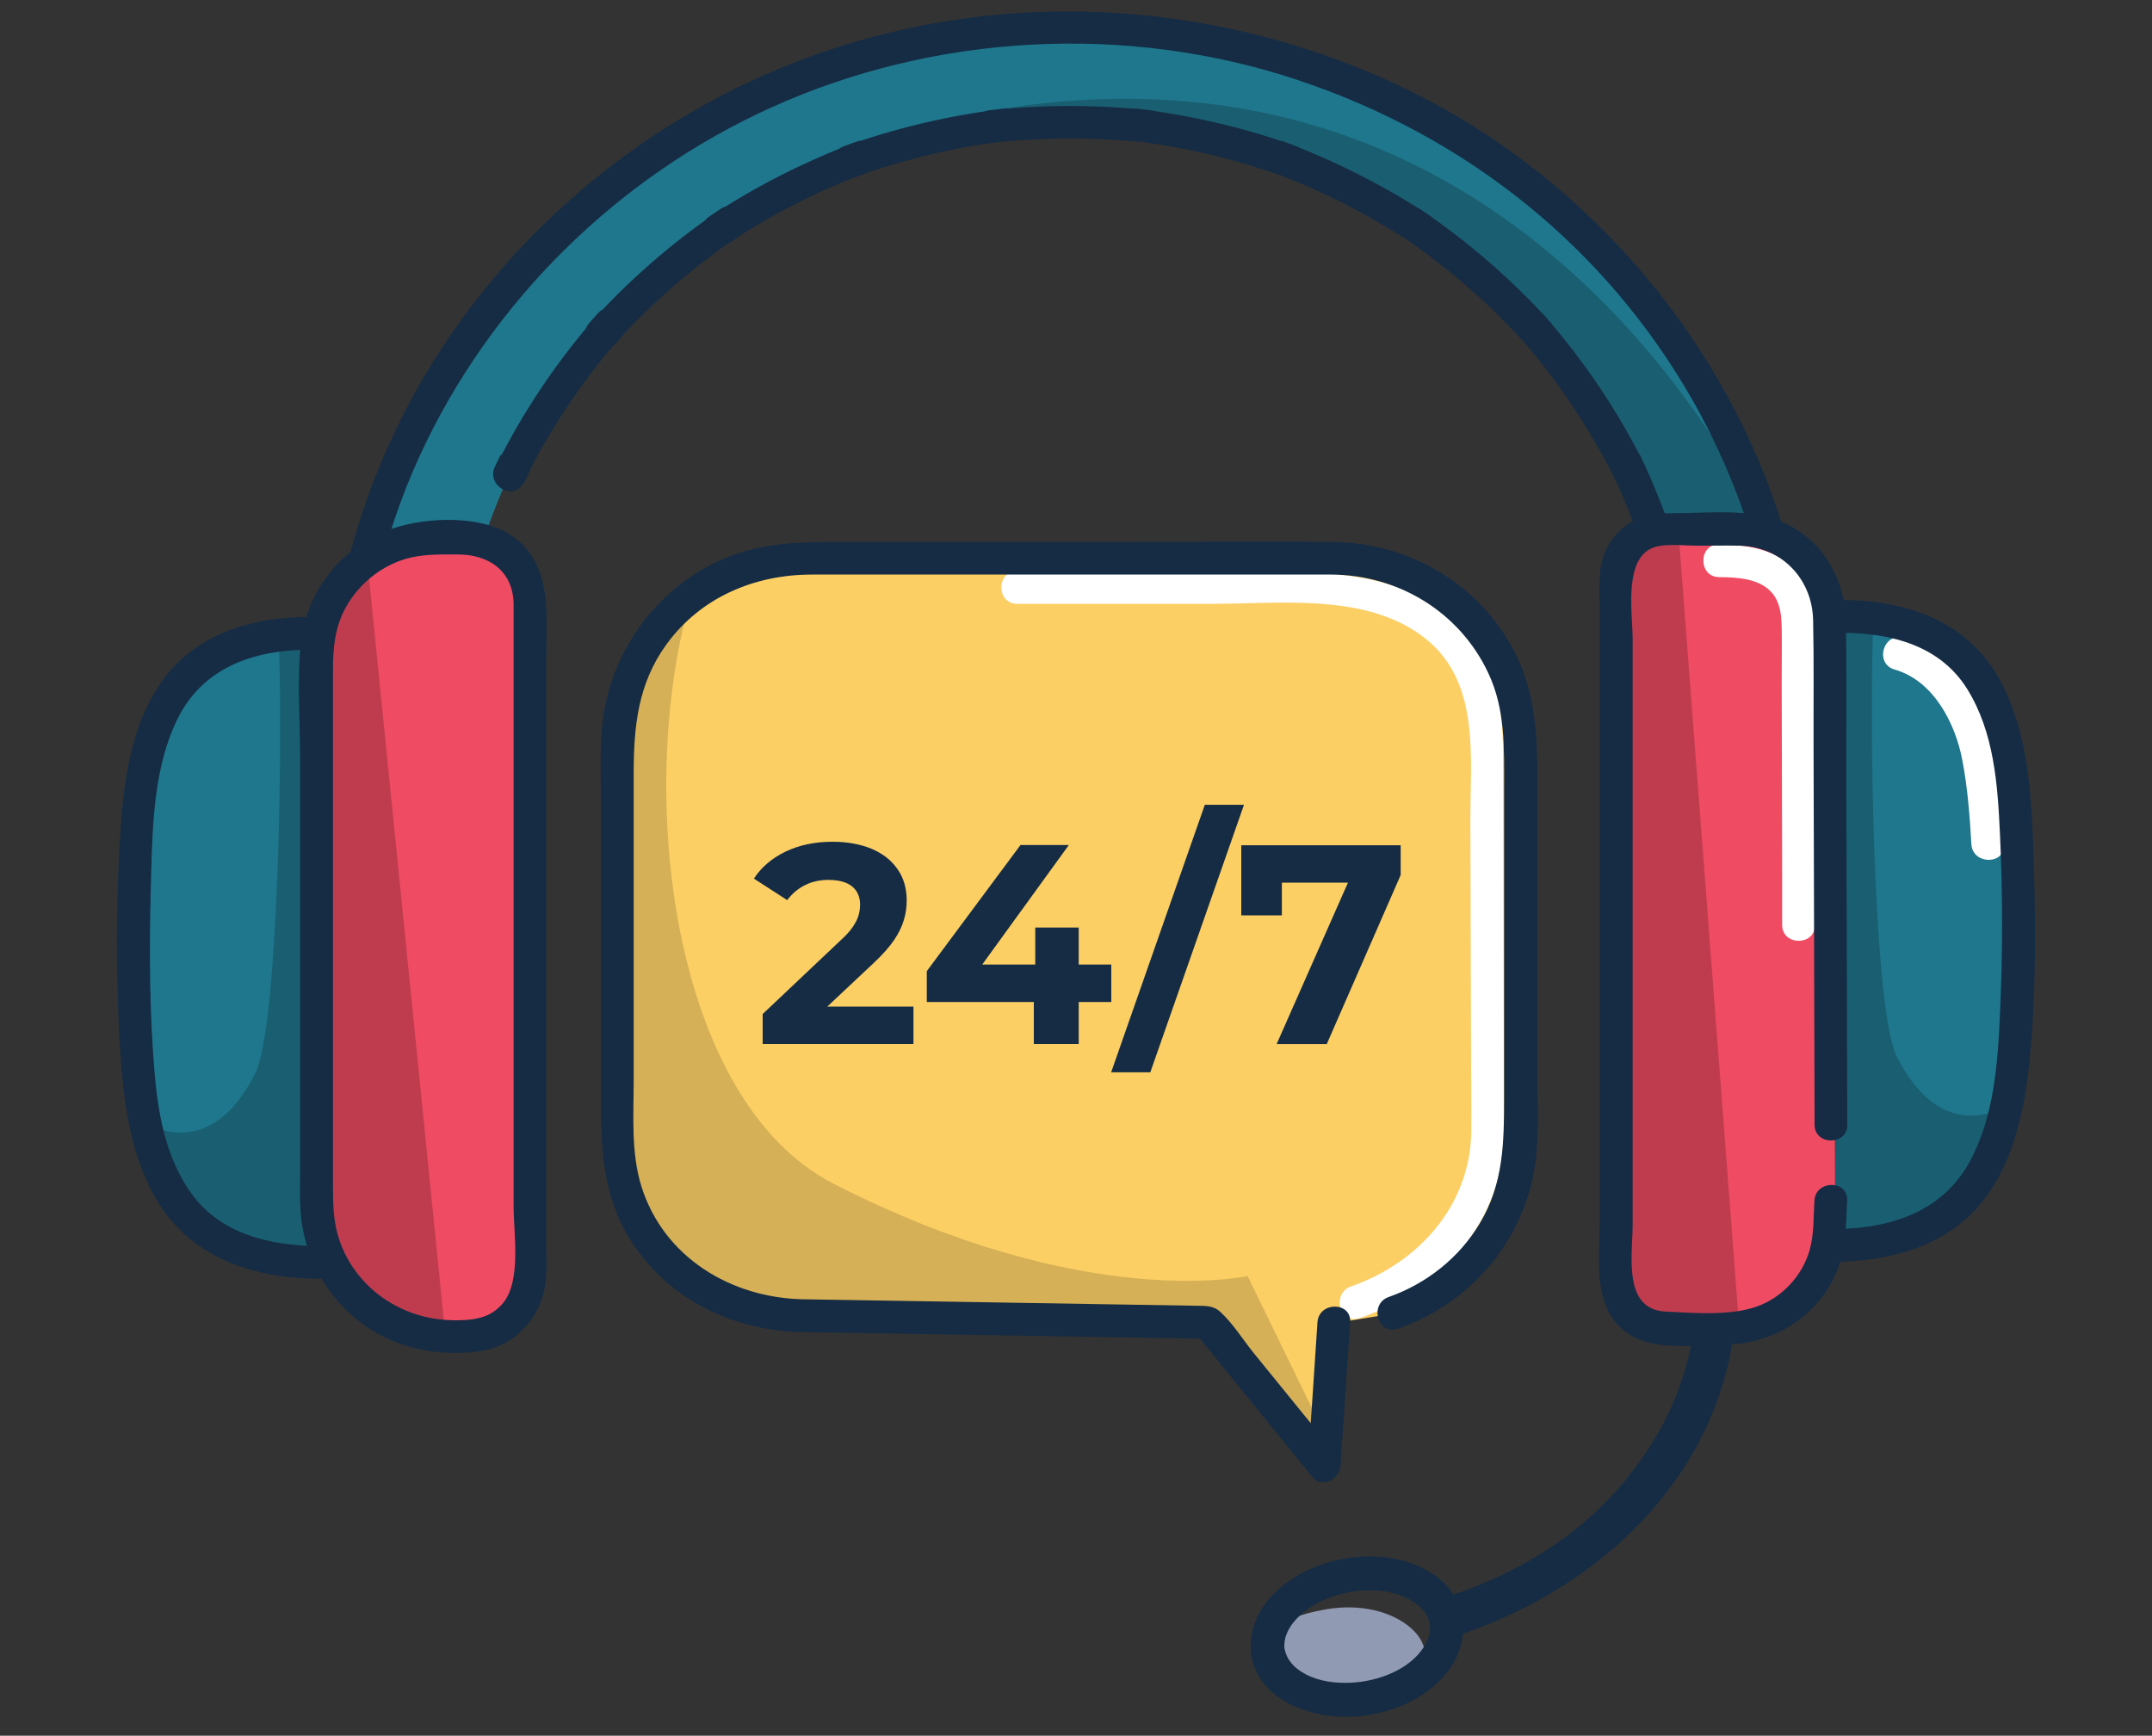 <svg width="150" height="121" viewBox="0 0 150 121" fill="none" xmlns="http://www.w3.org/2000/svg">
<rect x="0" y="0" width="150" height="121" fill="#333333" stroke="none"/>
<g clip-path="url(#clip0_4685_315575)">
<path d="M124.4 42.035L116.83 41.545C116.83 41.545 116.75 41.525 116.59 41.485C115.88 38.525 114.87 35.625 113.55 32.825C111.82 29.335 109.62 26.025 106.98 22.995C104.57 20.345 101.84 17.935 98.8 15.835C95.93 13.955 92.83 12.355 89.53 11.105C89.49 11.095 89.45 11.075 89.42 11.065C86.31 9.975 83.07 9.205 79.75 8.775C76.32 8.405 72.86 8.405 69.43 8.775C66.11 9.205 62.87 9.975 59.76 11.065C59.72 11.075 59.68 11.095 59.65 11.105C59.46 11.175 59.28 11.245 59.09 11.325C56 12.535 53.09 14.055 50.38 15.835C47.34 17.935 44.6 20.345 42.2 22.995C39.56 26.025 37.37 29.335 35.63 32.825C33.83 36.675 32.59 40.705 31.92 44.815C31.62 46.945 31.47 49.075 31.47 51.225C31.47 53.075 29.74 54.435 27.69 54.515C25.65 54.595 23.91 52.945 23.91 51.225C23.91 50.005 23.96 48.785 24.05 47.565C24.45 42.565 25.57 37.595 27.54 32.875C29.42 28.375 31.94 24.065 35.21 20.205C38.55 16.255 42.42 12.825 46.95 9.905C51.13 7.215 55.85 5.135 60.8 3.765C65.81 2.375 71.18 1.755 76.43 1.955C81.68 2.155 86.92 3.095 91.78 4.855C94.32 5.765 96.78 6.805 99.12 8.065C101.46 9.325 103.67 10.775 105.76 12.345C109.78 15.365 113.24 18.975 116.08 22.885C119.05 26.965 121.32 31.475 122.86 36.105C122.94 36.355 123.02 36.605 123.1 36.855C123.64 38.565 124.07 40.305 124.41 42.055L124.4 42.035Z" fill="#1F778D"/>
<path opacity="0.2" d="M125.48 42.105L124.4 42.035L116.83 41.545C116.83 41.545 116.75 41.525 116.59 41.485C115.88 38.525 114.87 35.625 113.55 32.825C111.82 29.335 109.62 26.025 106.98 22.995C104.57 20.345 101.84 17.935 98.8 15.835C95.93 13.955 92.83 12.355 89.53 11.105C89.49 11.095 89.45 11.075 89.42 11.065C86.31 9.975 83.07 9.205 79.75 8.775C76.32 8.405 72.86 8.405 69.43 8.775C66.11 9.205 62.87 9.975 59.76 11.065C59.72 11.075 59.68 11.095 59.65 11.105C59.46 11.175 59.28 11.245 59.09 11.325C59.17 10.605 59.65 10.065 60.64 9.755C98.5 -1.905 116.99 24.985 123.1 36.835C124.73 40.005 125.48 42.105 125.48 42.105Z" fill="black"/>
<path d="M34.88 31.733L34.5 32.523C33.86 33.843 35.82 34.993 36.47 33.673C38.29 29.983 40.56 26.563 43.28 23.473C44.25 22.373 42.64 20.753 41.66 21.853L41.07 22.523C40.1 23.623 41.7 25.233 42.69 24.143C45.27 21.273 48.17 18.723 51.36 16.543C52.57 15.723 51.43 13.743 50.21 14.573L49.44 15.093C48.23 15.913 49.36 17.883 50.59 17.063C53.64 15.043 56.88 13.363 60.31 12.073C61.67 11.563 61.09 9.363 59.7 9.873L58.8 10.203C57.43 10.703 58.02 12.903 59.41 12.403C62.81 11.173 66.33 10.303 69.93 9.853C71.37 9.673 71.39 7.393 69.93 7.573L68.92 7.693C67.48 7.863 67.46 10.143 68.92 9.973C72.7 9.553 76.48 9.553 80.26 9.973C81.72 10.133 81.7 7.853 80.26 7.693L79.25 7.573C77.79 7.403 77.81 9.683 79.25 9.853C82.84 10.303 86.36 11.173 89.77 12.403C91.16 12.903 91.75 10.703 90.38 10.203L89.48 9.873C88.1 9.363 87.51 11.563 88.87 12.073C92.3 13.363 95.54 15.043 98.59 17.063C99.82 17.883 100.96 15.903 99.74 15.093L98.97 14.573C97.75 13.753 96.61 15.723 97.82 16.543C101.02 18.723 103.91 21.263 106.49 24.143C107.48 25.243 109.08 23.623 108.11 22.523L107.52 21.853C106.54 20.753 104.94 22.363 105.9 23.473C108.61 26.563 110.88 29.983 112.71 33.673C113.36 34.993 115.32 33.833 114.68 32.523L114.3 31.733C113.66 30.413 111.7 31.563 112.33 32.883C114.23 36.853 115.52 41.063 116.22 45.403C116.46 46.853 118.64 46.233 118.42 44.793L118.28 43.913C118.06 42.463 115.86 43.083 116.08 44.523C116.36 46.423 116.52 48.343 116.57 50.273C116.6 51.683 116.71 52.883 117.7 53.993C119.45 55.963 122.52 56.133 124.62 54.603C127.25 52.693 126.45 48.893 126.16 46.113C125.79 42.603 125.07 39.133 123.96 35.783C119.64 22.733 109.79 11.683 97.32 5.873C84.32 -0.177 69.21 -0.917 55.77 4.203C43.15 9.013 32.58 18.753 27.06 31.103C25.4 34.823 24.19 38.703 23.51 42.713C23.19 44.613 22.95 46.533 22.84 48.463C22.75 50.043 22.5 51.823 23.33 53.243C24.85 55.843 28.44 56.323 30.8 54.603C31.94 53.773 32.53 52.593 32.61 51.203C32.74 48.963 32.77 46.753 33.11 44.523C33.32 43.083 31.13 42.463 30.91 43.913L30.77 44.793C30.55 46.223 32.74 46.853 32.97 45.403C33.34 43.123 33.87 40.883 34.56 38.673C35 37.263 32.79 36.663 32.36 38.063C31.67 40.273 31.14 42.513 30.77 44.793L32.97 45.403L33.11 44.523L30.91 43.913C30.69 45.403 30.51 46.893 30.42 48.403C30.34 49.673 30.73 51.503 29.77 52.493C29 53.293 27.66 53.583 26.62 53.193C25.07 52.613 25.03 51.253 25.07 49.833C25.25 43.653 26.65 37.483 29.22 31.853C34.14 21.103 42.99 12.363 53.76 7.493C65.16 2.333 78.53 1.613 90.41 5.563C102.29 9.513 111.93 17.293 117.98 27.903C121.39 33.893 123.48 40.623 124.01 47.503C124.11 48.863 124.66 51.253 123.71 52.383C122.88 53.373 121.22 53.663 120.11 53.033C118.66 52.213 118.9 50.793 118.84 49.343C118.77 47.523 118.57 45.723 118.3 43.923L116.1 44.533L116.24 45.413L118.44 44.803C117.7 40.253 116.3 35.893 114.32 31.733L112.35 32.883L112.73 33.673L114.7 32.523C112.79 28.663 110.38 25.103 107.54 21.863L105.92 23.483L106.51 24.153L108.13 22.533C105.42 19.513 102.35 16.863 99 14.583L97.85 16.553L98.62 17.073L99.77 15.103C96.55 12.973 93.12 11.243 89.51 9.883L88.9 12.083L89.8 12.413L90.41 10.213C86.8 8.913 83.09 8.053 79.29 7.583V9.863L80.3 9.983V7.703C76.52 7.283 72.74 7.283 68.96 7.703V9.983L69.97 9.863V7.583C66.17 8.053 62.45 8.913 58.85 10.213L59.46 12.413L60.36 12.083L59.75 9.883C56.14 11.243 52.7 12.963 49.49 15.103L50.64 17.073L51.41 16.553L50.26 14.583C46.91 16.863 43.84 19.513 41.13 22.533L42.75 24.153L43.34 23.483L41.72 21.863C38.88 25.103 36.46 28.663 34.56 32.523L36.53 33.673L36.91 32.883C37.55 31.563 35.58 30.403 34.94 31.733H34.88Z" fill="#152C44"/>
<path d="M22.17 88.002C13.86 88.002 8.57 82.072 8.76 68.312C8.92 56.912 8.36 45.302 19.42 44.252C20.11 44.182 20.8 44.152 21.51 44.152L22.17 88.002Z" fill="#1F778D"/>
<path opacity="0.2" d="M22.17 88.002C13.86 88.002 13.46 84.952 9.74 78.142C13.41 80.102 16.04 78.302 17.8 74.802C19.37 71.662 19.74 52.302 19.42 44.252C20.11 44.182 20.8 44.152 21.51 44.152L22.17 88.002Z" fill="black"/>
<path d="M36.94 40.814V89.854C36.94 91.684 35.46 93.174 33.62 93.174H29.16C25.24 93.174 22.07 90.004 22.07 86.084V43.744C22.07 41.304 23.47 39.184 25.52 38.164C26.36 37.744 27.31 37.504 28.31 37.504H33.62C35.45 37.504 36.94 38.984 36.94 40.824V40.814Z" fill="#EF4B63"/>
<path opacity="0.2" d="M31.05 93.174H29.15C25.23 93.174 22.06 90.004 22.06 86.084V43.744C22.06 41.304 23.46 39.184 25.51 38.164L31.05 93.174Z" fill="black"/>
<path d="M31.49 94.312C32.96 94.312 34.34 94.232 35.6 93.382C37.1 92.372 37.98 90.732 38.07 88.942C38.1 88.312 38.07 87.672 38.07 87.042V75.492C38.07 65.592 38.07 55.692 38.07 45.802C38.07 42.792 38.54 39.392 35.72 37.382C33.64 35.902 29.87 36.042 27.52 36.792C23.99 37.922 21.4 41.062 20.98 44.752C20.68 47.412 20.92 50.212 20.92 52.882V68.742C20.92 73.072 20.92 77.392 20.92 81.722C20.92 82.572 20.89 83.422 20.94 84.272C21.13 87.862 23.16 91.182 26.3 92.952C27.89 93.852 29.67 94.282 31.49 94.312C32.96 94.342 32.96 92.052 31.49 92.032C27.99 91.972 24.78 89.792 23.65 86.432C23.23 85.192 23.21 83.962 23.21 82.682V71.982C23.21 63.532 23.21 55.072 23.21 46.622C23.21 45.062 23.37 43.572 24.19 42.192C25.07 40.692 26.49 39.532 28.14 39.002C29.38 38.612 30.62 38.652 31.9 38.652C34.07 38.652 35.77 39.792 35.8 42.122C35.8 42.972 35.8 43.812 35.8 44.662V71.272C35.8 75.552 35.8 79.842 35.8 84.122C35.8 85.982 36.35 89.262 35.07 90.832C34.13 91.982 32.86 92.042 31.5 92.042C30.03 92.042 30.03 94.322 31.5 94.322L31.49 94.312Z" fill="#152C44"/>
<path d="M21.51 43.004C17.56 43.034 13.7 44.144 11.3 47.474C9.08 50.554 8.6 54.634 8.37 58.314C8.07 63.094 8.08 67.974 8.35 72.744C8.57 76.514 9.02 80.624 11.07 83.894C13.51 87.774 17.78 89.104 22.17 89.144C23.64 89.154 23.64 86.874 22.17 86.864C18.81 86.834 15.34 86.034 13.3 83.144C11.26 80.254 10.89 76.694 10.67 73.384C10.38 69.184 10.42 64.934 10.54 60.724C10.64 57.254 10.78 53.454 12.3 50.264C14.06 46.564 17.6 45.324 21.5 45.294C22.97 45.284 22.97 42.994 21.5 43.014L21.51 43.004Z" fill="#152C44"/>
<path d="M127.83 86.823C136.14 86.823 141.43 80.893 141.24 67.133C141.08 55.733 141.64 44.123 130.58 43.073C129.89 43.003 129.2 42.973 128.49 42.973L127.83 86.823Z" fill="#1F778D"/>
<path d="M139.69 58.844C139.56 56.554 139.38 54.214 138.9 51.974C138.21 48.764 135.96 45.414 132.67 44.474C131.25 44.074 130.65 46.274 132.06 46.674C134.79 47.454 136.31 50.454 136.79 53.044C137.15 54.954 137.3 56.904 137.41 58.844C137.49 60.304 139.78 60.314 139.69 58.844Z" fill="white"/>
<path opacity="0.2" d="M127.83 86.823C136.14 86.823 136.54 83.773 140.26 76.963C136.59 78.923 133.96 77.123 132.2 73.623C130.63 70.483 130.26 51.123 130.58 43.073C129.89 43.003 129.2 42.973 128.49 42.973L127.83 86.823Z" fill="black"/>
<path d="M128.49 44.114C131.86 44.144 135.24 45.014 137.12 48.034C139 51.054 139.24 54.714 139.4 58.084C139.6 62.294 139.6 66.554 139.4 70.764C139.25 74.164 138.97 77.894 137.31 80.954C135.37 84.534 131.69 85.654 127.82 85.684C126.35 85.694 126.35 87.984 127.82 87.964C131.73 87.934 135.69 86.914 138.21 83.724C140.55 80.744 141.22 76.804 141.54 73.134C141.95 68.374 141.89 63.504 141.71 58.724C141.56 54.884 141.25 50.714 139.33 47.284C137.09 43.284 132.87 41.864 128.49 41.824C127.02 41.814 127.02 44.094 128.49 44.104V44.114Z" fill="#152C44"/>
<path d="M127.84 43.632L127.91 85.412C127.91 89.052 124.76 92.142 121.22 92.542C120.96 92.572 120.69 92.592 120.42 92.592H115.96C114.13 92.592 112.64 91.112 112.64 89.272V40.222C112.64 38.392 114.12 36.902 115.96 36.902H121.27C124.72 36.902 127.83 40.172 127.83 43.622L127.84 43.632Z" fill="#EF4B63"/>
<path opacity="0.2" d="M121.23 92.532C120.97 92.562 120.7 92.582 120.43 92.582H115.97C114.14 92.582 112.65 91.102 112.65 89.262V40.222C112.65 38.392 114.13 36.902 115.97 36.902H116.98L121.23 92.532Z" fill="black"/>
<path d="M126.52 64.493C126.5 57.523 126.7 50.513 126.47 43.543C126.42 41.933 125.96 40.363 124.68 39.303C123.33 38.193 121.52 37.973 119.83 37.953C118.36 37.933 118.36 40.223 119.83 40.233C121.06 40.243 122.63 40.313 123.5 41.313C124.1 42.003 124.18 42.933 124.19 43.803C124.21 45.033 124.19 46.253 124.19 47.483L124.22 60.903V64.483C124.23 65.953 126.52 65.953 126.51 64.483L126.52 64.493Z" fill="white"/>
<path d="M128.76 78.412C128.74 70.112 128.71 61.802 128.69 53.502C128.69 50.102 128.73 46.702 128.66 43.302C128.6 40.412 127.11 37.742 124.43 36.482C122.12 35.402 119.27 35.772 116.79 35.772C115.52 35.772 114.33 35.882 113.27 36.682C112.13 37.552 111.55 38.842 111.5 40.252C111.47 40.982 111.5 41.722 111.5 42.452C111.5 46.522 111.5 50.592 111.5 54.662C111.5 64.802 111.5 74.942 111.5 85.082C111.5 87.872 110.89 91.542 113.8 93.162C115.61 94.172 118.43 93.762 120.42 93.722C124.15 93.642 127.52 91.152 128.41 87.462C128.7 86.242 128.68 84.952 128.75 83.702C128.83 82.232 126.55 82.242 126.47 83.702C126.4 84.842 126.45 86.062 126.13 87.172C125.64 88.852 124.37 90.282 122.76 90.962C120.85 91.772 118.11 91.532 116.08 91.432C113.08 91.272 113.8 87.442 113.8 85.372V57.362C113.8 53.092 113.8 48.822 113.8 44.552C113.8 42.722 113.06 38.532 115.61 38.072C116.49 37.912 117.49 38.042 118.38 38.042C119.34 38.042 120.31 38.022 121.27 38.042C124.18 38.112 126.32 40.352 126.38 43.242C126.44 46.132 126.4 49.102 126.41 52.032C126.43 60.632 126.46 69.232 126.48 77.832V78.402C126.48 79.872 128.77 79.872 128.77 78.402L128.76 78.412Z" fill="#152C44"/>
<path d="M106 51.952V79.192C106 81.732 105.27 84.102 104.01 86.112C102.38 88.712 99.85 90.692 96.86 91.612L93.32 92.192C93.21 92.192 93.1 92.192 92.98 92.192L92.78 100.882V101.442L84.2 92.192H56.06C48.87 92.192 43.04 86.362 43.04 79.172V51.932C43.04 48.972 44.03 46.252 45.69 44.062C46.15 43.452 46.66 42.892 47.22 42.382C47.71 41.922 48.23 41.512 48.78 41.142C49.37 40.742 50 40.392 50.66 40.092C52.3 39.342 54.13 38.922 56.05 38.922H92.97C100.16 38.922 105.99 44.752 105.99 51.942L106 51.952Z" fill="#FCCF65"/>
<path d="M53.16 72.77V70.69L58.5 65.64C58.92 65.26 59.24 64.92 59.44 64.62C59.64 64.32 59.78 64.05 59.85 63.79C59.92 63.53 59.95 63.29 59.95 63.07C59.95 62.53 59.77 62.11 59.4 61.8C59.03 61.5 58.48 61.34 57.74 61.34C57.15 61.34 56.6 61.46 56.12 61.7C55.63 61.94 55.22 62.29 54.87 62.75L52.55 61.25C53.06 60.46 53.8 59.83 54.75 59.37C55.7 58.91 56.8 58.68 58.04 58.68C59.07 58.68 59.97 58.85 60.75 59.17C61.53 59.5 62.13 59.97 62.56 60.59C62.99 61.2 63.2 61.93 63.2 62.78C63.2 63.22 63.14 63.66 63.01 64.11C62.88 64.56 62.66 65.03 62.33 65.52C62 66.01 61.51 66.56 60.87 67.16L56.44 71.32L55.83 70.17H63.67V72.78H53.18L53.16 72.77Z" fill="#152C44"/>
<path d="M64.6 69.86V67.7L71.13 58.91H74.5L68.13 67.7L66.55 67.24H77.46V69.85H64.61L64.6 69.86ZM72.06 72.77V69.86L72.16 67.25V64.66H75.19V72.78H72.06V72.77Z" fill="#152C44"/>
<path d="M77.45 74.752L83.98 56.102H86.71L80.18 74.752H77.45Z" fill="#152C44"/>
<path d="M88.99 72.772L94.57 60.142L95.4 61.532H87.96L89.35 60.032V63.812H86.52V58.922H97.63V61.002L92.48 72.782H89L88.99 72.772Z" fill="#152C44"/>
<path opacity="0.15" d="M92.79 100.902V101.462L84.21 92.212H56.07C48.88 92.212 43.05 86.382 43.05 79.192V51.952C43.05 48.992 45.51 42.972 48.06 41.992C44.33 55.352 46.79 76.722 58.11 82.522C75.65 91.512 86.96 88.952 86.96 88.952L92.78 100.902H92.79Z" fill="black"/>
<path d="M94.77 91.892C99.03 90.412 102.67 87.343 104.16 83.002C104.84 81.022 104.83 79.002 104.83 76.942C104.81 71.142 104.8 65.343 104.78 59.553L104.76 52.572C104.76 50.142 104.52 47.752 103.27 45.602C99.98 39.953 93.26 39.812 87.49 39.812H70.9C69.43 39.812 69.43 42.093 70.9 42.093H84.46C89.32 42.093 95.35 41.303 99.39 44.542C103.19 47.593 102.48 52.812 102.49 57.153C102.51 62.932 102.52 68.703 102.54 74.483C102.54 75.953 102.57 77.422 102.55 78.892C102.49 84.022 98.87 88.043 94.17 89.683C92.79 90.162 93.38 92.373 94.78 91.882L94.77 91.892Z" fill="white"/>
<path d="M97.43 92.635C102.68 90.794 106.48 86.204 107.07 80.635C107.28 78.635 107.15 76.564 107.15 74.555V53.785C107.15 50.664 106.88 47.684 105.27 44.895C102.75 40.505 98.02 37.844 92.98 37.785C87.94 37.724 82.99 37.785 78 37.785H57.9C55.23 37.785 52.68 37.934 50.19 39.065C45.41 41.224 42.2 46.014 41.92 51.245C41.82 53.145 41.9 55.075 41.9 56.974V77.605C41.9 80.814 42.26 83.894 44.08 86.654C46.73 90.695 51.21 92.775 55.96 92.865C58.05 92.904 60.14 92.934 62.23 92.965C69.08 93.075 75.93 93.195 82.78 93.305L84.19 93.325L83.38 92.995C86.08 96.325 88.79 99.654 91.49 102.984C92.17 103.814 93.38 103.064 93.44 102.174C93.66 98.844 93.88 95.514 94.11 92.184C94.21 90.715 91.92 90.725 91.83 92.184C91.61 95.514 91.39 98.844 91.16 102.174L93.11 101.364C91.2 99.014 89.29 96.665 87.38 94.314C86.64 93.394 85.93 92.254 85.06 91.454C84.54 90.975 83.97 91.044 83.31 91.025L62.66 90.684C60.43 90.644 58.21 90.615 55.98 90.575C50.96 90.475 46.27 87.665 44.71 82.715C43.97 80.335 44.17 77.745 44.17 75.284V53.904C44.17 50.675 44.46 47.664 46.45 44.925C48.84 41.635 52.6 40.054 56.59 40.054H63.89C71.5 40.054 79.11 40.054 86.72 40.054C88.74 40.054 90.76 40.054 92.79 40.054C97.46 40.075 101.73 42.654 103.73 46.904C104.95 49.484 104.84 52.194 104.84 54.955V76.615C104.84 79.654 104.79 82.544 103.15 85.275C101.71 87.684 99.44 89.484 96.8 90.415C95.42 90.894 96.01 93.105 97.41 92.615L97.43 92.635Z" fill="#152C44"/>
<path d="M117.98 93.175C117.94 93.585 118.06 92.795 117.98 93.205C117.91 93.545 117.86 93.885 117.78 94.225C117.52 95.385 117.09 96.685 116.68 97.665C115.19 101.175 112.59 104.505 109.46 106.895C106.84 108.895 103.85 110.345 100.73 111.365C99.03 111.925 99.76 114.635 101.47 114.065C110.32 111.155 118.08 104.655 120.39 95.355C120.57 94.645 120.71 93.915 120.78 93.175C120.95 91.385 118.14 91.395 117.98 93.175Z" fill="#152C44"/>
<path d="M95.7 118.033C94.02 118.223 92.52 118.413 91.28 117.883C89.95 117.323 88.85 117.403 88.63 116.193C88.2 113.843 88.92 112.823 92.35 112.203C94.01 111.903 95.59 112.073 96.84 112.583C98.18 113.143 99.25 114.083 99.34 115.313C99.46 116.773 97.02 117.883 95.7 118.023V118.033Z" fill="#909AB2"/>
<path d="M87.24 115.545C87.8 118.265 90.71 119.515 93.22 119.665C95.96 119.835 99.1 118.805 100.85 116.605C102.46 114.575 102.43 111.785 100.35 110.085C98.12 108.265 94.79 108.145 92.15 109.055C89.37 110.015 86.73 112.355 87.24 115.545C87.34 116.175 88.13 116.525 88.7 116.375C89.37 116.185 89.63 115.555 89.53 114.915C89.5 114.715 89.53 114.375 89.61 114.105C89.7 113.795 89.89 113.445 90.12 113.145C90.69 112.415 91.52 111.865 92.36 111.505C94.13 110.745 96.46 110.555 98.21 111.485C98.88 111.845 99.43 112.355 99.61 113.005C99.78 113.605 99.64 114.185 99.26 114.795C98.23 116.425 96.02 117.215 94.18 117.305C93.1 117.355 91.96 117.225 90.99 116.705C90.19 116.275 89.7 115.735 89.53 114.915C89.22 113.425 86.94 114.055 87.24 115.545Z" fill="#152C44"/>
</g>
<defs>
<clipPath id="clip0_4685_315575">
<rect width="150" height="120" fill="white" transform="translate(0 0.203)"/>
</clipPath>
</defs>
</svg>
